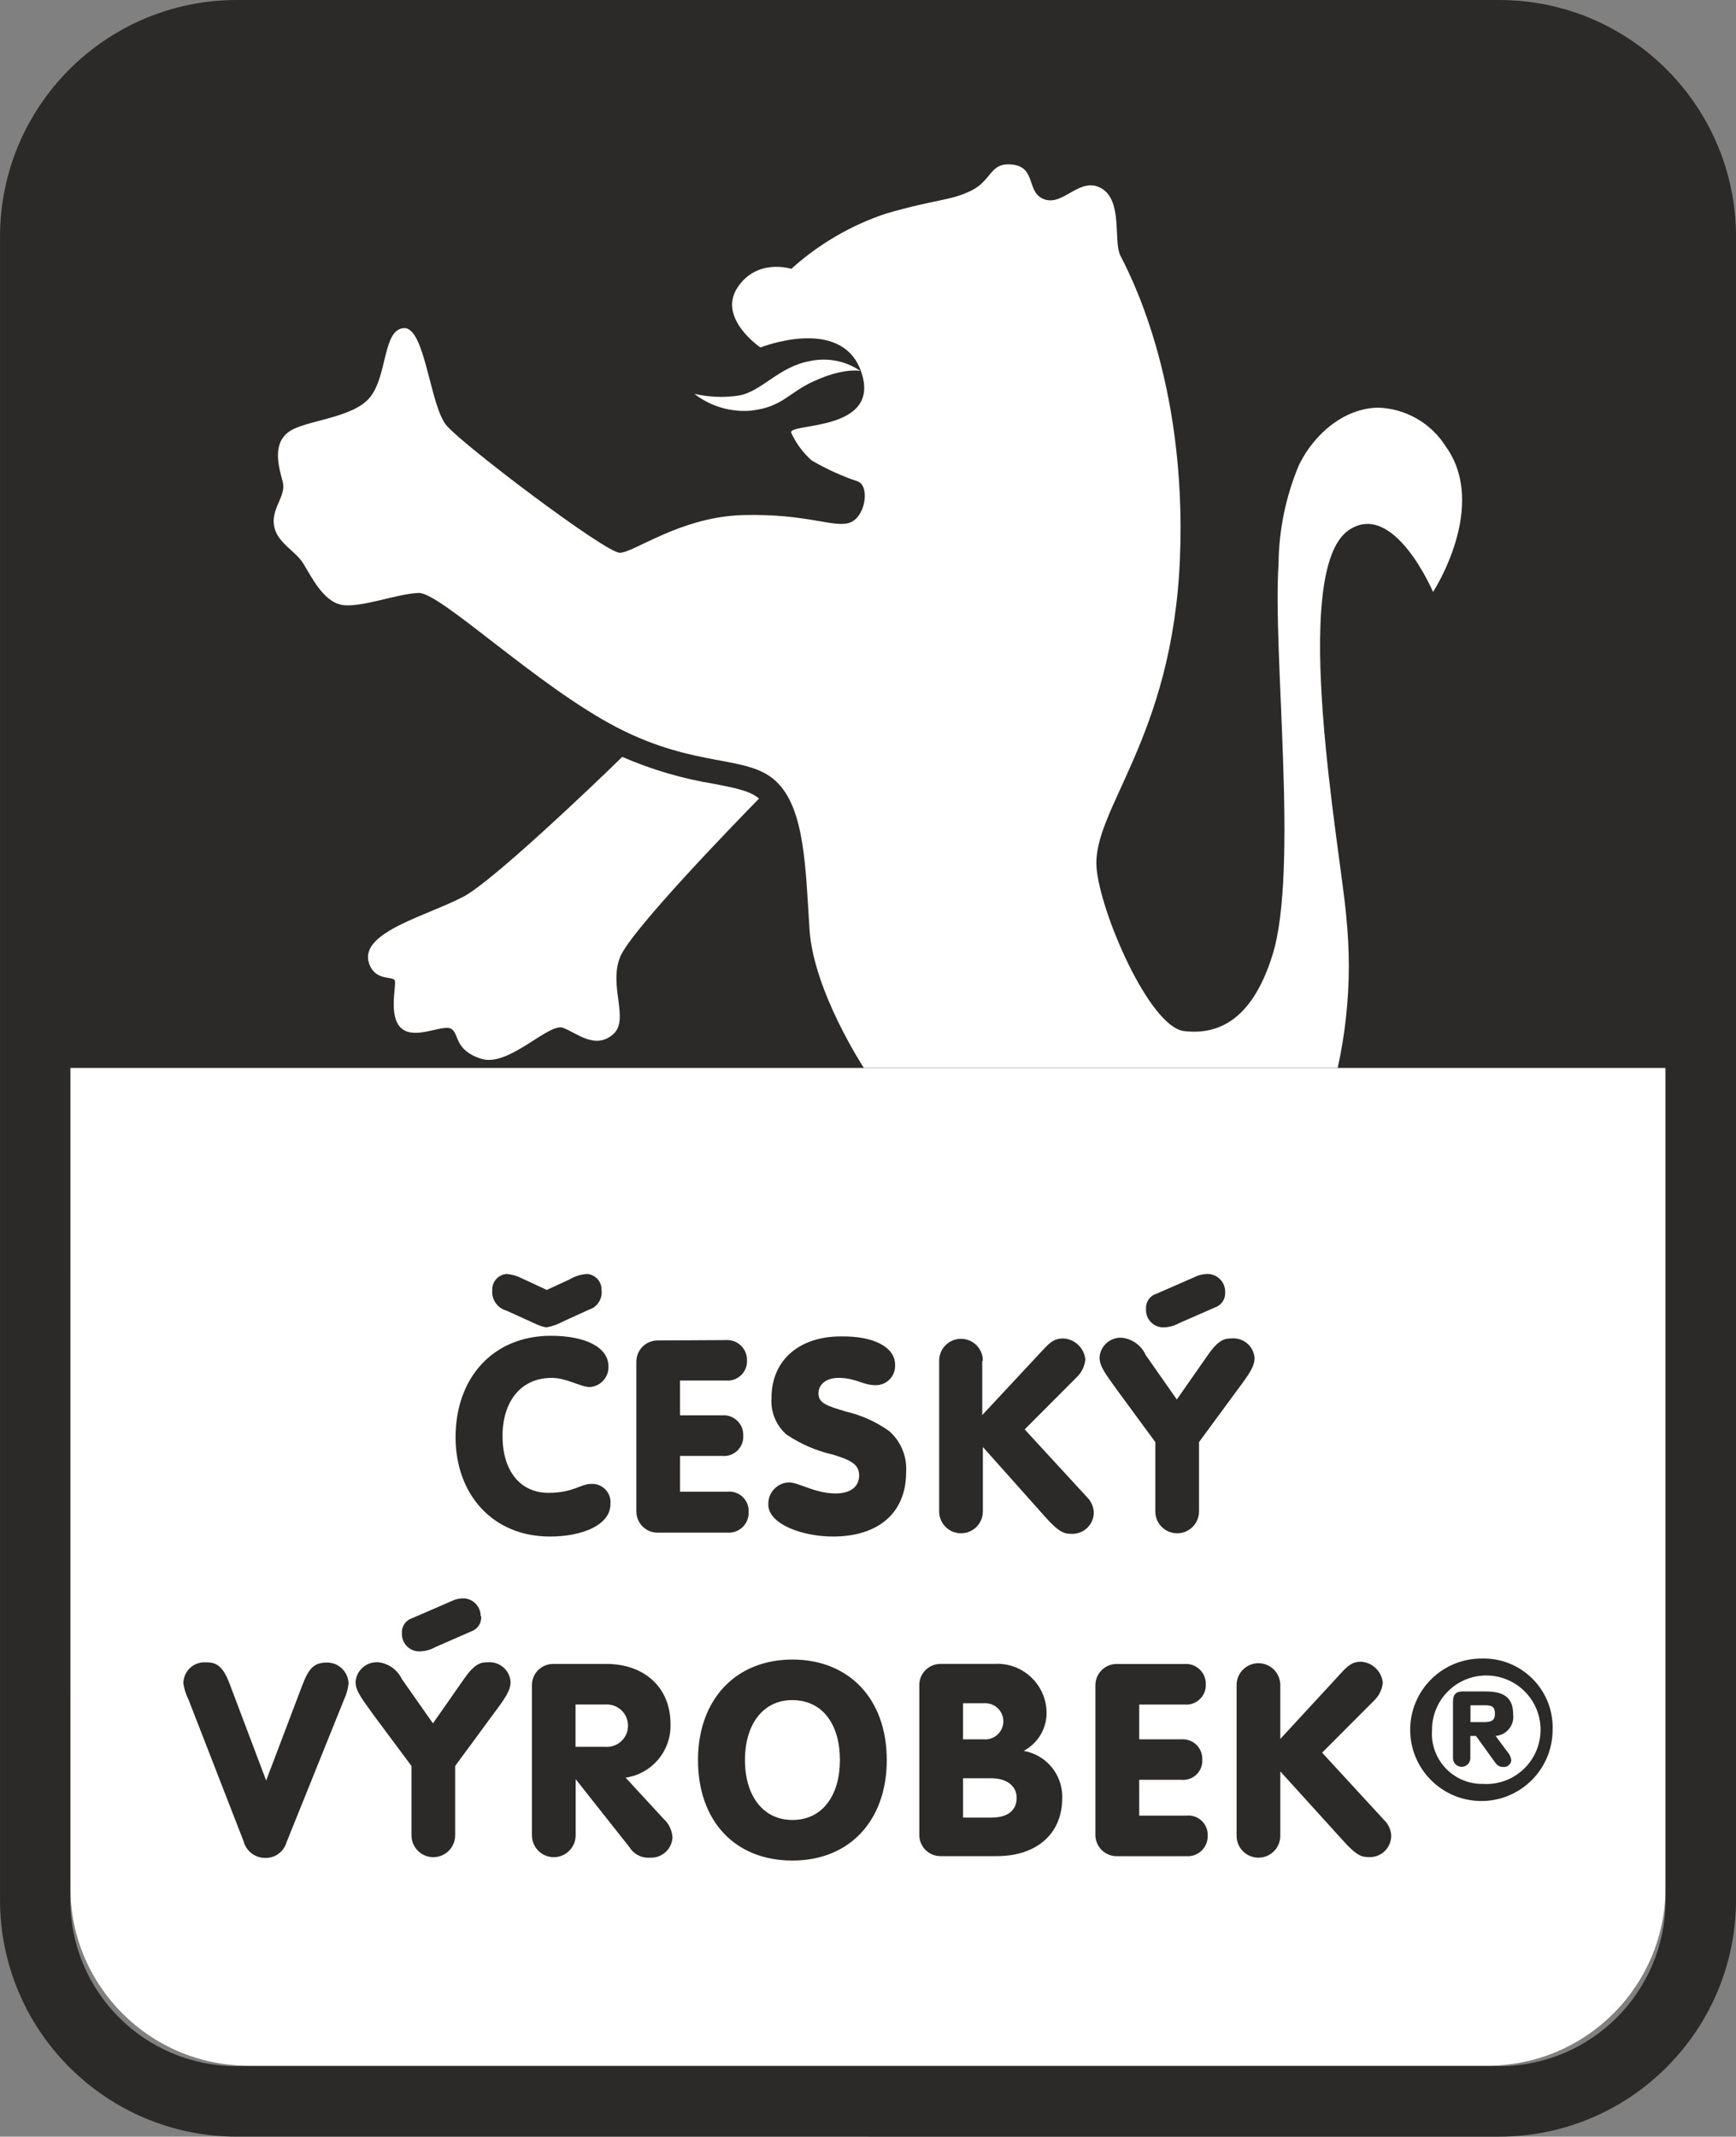 <?xml version="1.0" encoding="UTF-8"?> <svg xmlns="http://www.w3.org/2000/svg" xmlns:xlink="http://www.w3.org/1999/xlink" xmlns:xodm="http://www.corel.com/coreldraw/odm/2003" xml:space="preserve" width="89.387mm" height="110mm" style="shape-rendering:geometricPrecision; text-rendering:geometricPrecision; image-rendering:optimizeQuality; fill-rule:evenodd; clip-rule:evenodd" viewBox="0 0 1655.42 2037.16"><rect x="0" y="0" width="1655.42" height="2037.16" fill="#808080" stroke="none"/> <defs> <style type="text/css"> .fil2 {fill:white} .fil1 {fill:#2B2A29;fill-rule:nonzero} .fil0 {fill:white;fill-rule:nonzero} </style> </defs> <g id="Layer_x0020_1">  <g id="_2370705148560"> <path class="fil0" d="M67.07 1018.1l1521.16 0 0 781.66c0,93.71 -76,169.72 -169.72,169.72l-1181.6 0.01c-0.01,-0.01 -0.09,-0.01 -0.11,-0.01 -93.57,0 -169.54,-75.8 -169.72,-169.37l-0.01 -782.01z"></path> <g> <path class="fil1" d="M1588.23 1018.1l0 793.4c0,-0.01 0,-0.01 0,-0.01 0,87.5 -70.96,158.46 -158.46,158.46 -0.04,0 -0.08,0 -0.12,0l-1204 0.01c-0.04,-0.01 -0.07,-0.01 -0.11,-0.01 -87.5,0 -158.46,-70.96 -158.46,-158.46 0,0 0,0 0,0l-0.01 -793.4 1521.16 0zm-158.58 -1018.1l-1203.99 0c-124.55,0.11 -225.54,101.1 -225.65,225.65l0 1585.84c0.11,124.56 101.1,225.55 225.65,225.66l1204 0.01c124.59,-0.11 225.58,-101.08 225.78,-225.67l0 -1585.83c-0.19,-124.59 -101.19,-225.55 -225.77,-225.66l-0.01 0z"></path> </g> <path class="fil1" d="M580.19 1302.69c0.01,0.28 0.02,0.57 0.02,0.86 0,10.09 -7.91,18.4 -17.99,18.9 -8.27,0 -22.16,-8.74 -35.94,-8.74 -29.82,0 -47.07,22.64 -47.07,55.58 0,32.94 16.77,54.02 43.72,54.02 23.96,0 30.66,-8.51 40.72,-8.51 0.35,-0.02 0.71,-0.04 1.05,-0.04 9.66,0 17.49,7.83 17.49,17.49 0,0.61 -0.04,1.22 -0.09,1.83 0,19.88 -26.71,30.9 -57.61,30.9 -55.58,0 -90.07,-41.2 -90.07,-94.62 0,-56.89 35.93,-96.78 90.91,-96.78 32.58,0 54.86,10.78 54.86,29.1l-0 0.01zm-68.15 -39.88l-28.99 -13.17c-8.09,-2.19 -13.72,-9.54 -13.72,-17.93 0,-0.53 0.03,-1.07 0.07,-1.6 -0.01,-0.21 -0.02,-0.44 -0.02,-0.65 0,-7.74 5.95,-14.19 13.67,-14.81 5.01,0.38 9.91,1.77 14.37,4.07l23.96 11.14 21.8 -10.06c5.09,-3.04 10.86,-4.82 16.77,-5.15 7.72,0.62 13.67,7.07 13.67,14.81 0,0.21 -0.01,0.43 -0.01,0.65 0.08,0.69 0.13,1.4 0.13,2.1 0,7.55 -4.9,14.22 -12.11,16.47l-24.67 11.26c-4.96,2.73 -10.36,4.65 -15.93,5.63 -3.09,-0.53 -6.12,-1.47 -8.98,-2.76l-0 0.01zm180.14 14.85c0.4,-0.02 0.81,-0.04 1.21,-0.04 10.45,0 18.92,8.47 18.92,18.92 0,0.13 -0,0.27 -0,0.4 0.02,0.3 0.03,0.62 0.03,0.92 0,10.19 -8.26,18.45 -18.45,18.45 -0.56,0 -1.14,-0.03 -1.7,-0.08l-43.72 0 0 33.18 40.13 0c0.49,-0.04 0.97,-0.06 1.46,-0.06 10.32,0 18.69,8.37 18.69,18.69 0,0.26 -0.01,0.52 -0.02,0.77 0.02,0.35 0.03,0.7 0.03,1.05 0,10.12 -8.21,18.33 -18.33,18.33 -0.61,0 -1.22,-0.03 -1.82,-0.09l-40.13 0 0 34.14 45.03 0c0.65,-0.08 1.3,-0.11 1.95,-0.11 10.19,0 18.45,8.26 18.45,18.45 0,0.31 -0.01,0.63 -0.02,0.94 0,0.29 0.01,0.58 0.01,0.87 0,10.45 -8.47,18.92 -18.92,18.92 -0.4,0 -0.81,-0.01 -1.22,-0.04l-66.6 0.01c-0.04,-0 -0.08,-0 -0.12,-0 -11.18,0 -20.24,-9.06 -20.24,-20.24 0,-0.04 0,-0.08 0,-0.12l0 -142.53c0,-0.04 0,-0.08 0,-0.12 0,-11.18 9.06,-20.24 20.24,-20.24 0.04,0 0.08,0 0.12,0l65.03 -0.36zm161.34 23.48c0.02,0.39 0.04,0.8 0.04,1.2 0,10.12 -8.21,18.33 -18.33,18.33 -0.17,0 -0.35,0 -0.52,-0.01 -11.98,0 -18.69,-6.95 -34.97,-6.95 -11.26,0 -19.29,5.63 -19.29,14.97 0,9.34 8.98,11.98 26.23,17.13 14.91,3.47 29.03,9.86 41.45,18.8 10.2,9.09 16.05,22.11 16.05,35.78 0,1.13 -0.04,2.26 -0.12,3.39 0,38.81 -26.71,61.2 -69.71,61.2 -29.58,0 -61.69,-11.98 -61.69,-30.42 -0,-0.28 -0.01,-0.57 -0.01,-0.86 0,-10.92 8.63,-19.9 19.54,-20.34 9.7,0 24.67,10.54 44.8,10.54 14.37,0 22.28,-6.71 22.28,-17.25 0,-10.54 -8.14,-14.61 -24.91,-19.76 -15.91,-3.58 -31.05,-10.15 -44.55,-19.28 -9.05,-8.04 -14.24,-19.59 -14.24,-31.7 0,-1.01 0.04,-2.03 0.11,-3.03 0,-37.13 27.79,-58.69 65.88,-58.69 31.98,-0.6 51.98,10.42 51.98,26.95l-0 0zm83.12 -3.59l0 51.63 57.49 -61.68c7.66,-8.51 11.98,-11.38 20,-11.38 10.95,0.66 19.8,9.2 20.84,20.12 -0.65,6.37 -3.54,12.31 -8.14,16.76l-49.71 49.83 59.17 64.32c4.04,3.87 6.45,9.14 6.71,14.73 0,0.06 0,0.12 0,0.18 0,11.25 -9.12,20.36 -20.36,20.36 -0.52,0 -1.04,-0.02 -1.56,-0.06 -5.63,0 -11.02,-0.72 -25.63,-17.49l-58.21 -65.28 0 61.45c0,11.51 -9.33,20.85 -20.84,20.85 -11.51,0 -20.84,-9.33 -20.84,-20.84l0 -143.73c0,-11.51 9.33,-20.84 20.84,-20.84 11.51,0 20.84,9.33 20.84,20.84l-0.6 0.24zm155.95 -5.51l29.59 42.28 30.06 -43c10.06,-14.37 16.05,-15.21 21.92,-15.21 0.66,-0.07 1.32,-0.1 1.98,-0.1 10.56,0 19.36,8.13 20.18,18.66 0,8.02 -4.67,14.97 -17.01,31.38l-35.94 48.87 0 66.12c0.01,11.51 -9.33,20.85 -20.84,20.85 -11.51,0 -20.84,-9.33 -20.84,-20.84l0 -66.12 -35.22 -47.91c-11.98,-16.77 -17.97,-23.96 -17.97,-32.94 0.77,-10.52 9.53,-18.66 20.07,-18.66 0.66,0 1.32,0.03 1.97,0.09 9.71,1.34 18.05,7.59 22.04,16.53l0 0zm75.7 -59.89c0.02,0.29 0.03,0.59 0.03,0.89 0,6.08 -3.86,11.5 -9.61,13.48l-34.26 14.97c-4.54,2.57 -9.65,3.97 -14.86,4.07 -0.09,0 -0.19,0 -0.28,0 -9.13,0 -16.53,-7.4 -16.53,-16.53 0,-0.4 0.02,-0.8 0.05,-1.2 -0.02,-0.3 -0.04,-0.61 -0.04,-0.92 0,-6.23 4.12,-11.72 10.09,-13.45l37.25 -16.29c3.59,-1.66 7.51,-2.52 11.46,-2.52 0.17,0 0.35,0.01 0.52,0.01 9.04,0.38 16.18,7.82 16.18,16.88 0,0.2 -0.01,0.41 -0.01,0.61l-0.01 0zm-949.47 372.87l34.98 92.59 34.26 -90.31c6.71,-17.73 11.98,-22.16 23.96,-22.16 11.13,0.06 20.17,9 20.36,20.12 -0.61,5.35 -2.12,10.58 -4.42,15.45l-54.74 135.83c-2.56,8.81 -10.62,14.87 -19.79,14.87 -0.19,0 -0.39,-0 -0.57,-0.01 -0.02,0 -0.05,0 -0.07,0 -9.68,0 -18.13,-6.56 -20.53,-15.93l-52.59 -135.23c-2.43,-4.76 -4.05,-9.92 -4.78,-15.22 -0.01,-0.04 -0.01,-0.08 -0.01,-0.12 0,-11.05 8.96,-20 20,-20 0.04,0 0.08,0 0.12,0 8.62,0 16.41,0.36 23.83,20.12l0 0.01zm164.45 -4.07l29.58 42.16 30.06 -43c10.06,-14.37 15.93,-15.21 21.92,-15.21 0.66,-0.06 1.32,-0.09 1.98,-0.09 10.55,0 19.3,8.14 20.07,18.66 0,8.03 -4.55,14.97 -16.89,31.38l-35.94 48.87 0 66.12c0,11.5 -9.33,20.84 -20.84,20.84 -11.51,0 -20.84,-9.34 -20.84,-20.84l0 -66.12 -35.22 -47.31c-11.98,-16.77 -18.08,-23.96 -18.08,-32.94 0.82,-10.53 9.62,-18.66 20.18,-18.66 0.66,0 1.32,0.03 1.98,0.09 9.59,1.26 17.9,7.31 22.04,16.05l-0 0.01zm75.58 -59.89c0.03,0.34 0.04,0.68 0.04,1.02 0,6.02 -3.81,11.38 -9.5,13.35l-34.26 14.97c-4.54,2.56 -9.65,3.97 -14.86,4.07 -0.16,0 -0.33,0.01 -0.5,0.01 -9.13,0 -16.53,-7.4 -16.53,-16.53 0,-0.28 0.01,-0.56 0.02,-0.85 -0.02,-0.3 -0.04,-0.61 -0.04,-0.92 0,-6.23 4.12,-11.72 10.09,-13.45l37.25 -16.17c3.5,-1.74 7.37,-2.64 11.29,-2.64 0.23,0 0.47,0 0.69,0.01 8.89,0.56 15.81,7.94 15.81,16.85 0,0.05 0,0.1 0,0.15l0.48 0.12zm119.54 45.4c35.94,0 60.96,22.4 60.96,56.9 0.03,0.67 0.05,1.38 0.05,2.06 0,24.83 -18.23,45.89 -42.8,49.44l35.94 39.04c5.17,4.59 8.32,11.06 8.73,17.97 -0.56,10.82 -9.5,19.31 -20.33,19.31 -0.33,0 -0.66,-0.01 -0.98,-0.02 -0.57,0.04 -1.16,0.07 -1.73,0.07 -7.43,0 -14.32,-3.89 -18.15,-10.25l-51.15 -64.68 0 53.54c0,11.51 -9.34,20.85 -20.84,20.85 -11.51,0 -20.84,-9.34 -20.84,-20.84l0 -143.01c0,-0.08 0,-0.16 0,-0.24 0,-11.11 9.01,-20.12 20.12,-20.12 0.04,0 0.08,0 0.12,0l50.9 0zm-1.32 79.05c0.52,0.04 1.04,0.05 1.56,0.05 11.18,0 20.24,-9.06 20.24,-20.24 0,-11.18 -9.06,-20.24 -20.24,-20.24 -0.52,0 -1.04,0.02 -1.56,0.06l-28.27 0 0 40.36 28.27 0zm268.54 12.58c0,56.89 -34.74,95.82 -89.95,95.82 -55.21,0 -90.07,-38.09 -90.07,-95.82 0,-57.73 35.93,-95.82 90.07,-95.82 54.14,0 89.95,37.73 89.95,95.82zm-89.96 57.13c28.99,0 45.27,-23.96 45.27,-57.14 0,-33.18 -15.93,-57.14 -45.51,-57.14 -27.79,0 -45.03,23.12 -45.03,57.14 0,34.02 17.25,57.14 45.28,57.14zm191.89 -148.76c1.15,-0.09 2.33,-0.14 3.49,-0.14 25.93,0 46.95,21.03 46.95,46.95 0,0.36 -0,0.73 -0.01,1.09 -0.45,14.72 -8.78,28.09 -21.8,34.97 21.26,3.71 36.79,22.19 36.79,43.77 0,0.42 -0,0.85 -0.02,1.26 0,33.66 -23.96,55.34 -62.52,55.34l-53.54 0c-0.04,-0.01 -0.08,-0.01 -0.12,-0.01 -11.11,0 -20.12,-9.01 -20.12,-20.12 0,-0.08 0.01,-0.16 0.01,-0.24l0 -142.53c0,-0.08 -0.01,-0.16 -0.01,-0.24 0,-11.11 9.01,-20.12 20.12,-20.12 0.04,0 0.08,0 0.12,0l50.67 0zm-9.47 71.87c0.48,0.03 0.96,0.06 1.44,0.06 9.52,0 17.25,-7.72 17.25,-17.25 0,-9.53 -7.72,-17.25 -17.25,-17.25 -0.48,0 -0.96,0.02 -1.44,0.06l-19.77 0.01 0 34.38 19.76 0zm7.43 74.62c14.73,0 23.96,-6.35 23.96,-18.8 0,-12.46 -11.02,-18.69 -23.96,-18.69l-27.19 0.01 0 37.49 27.19 0zm184.57 -146.48c0.28,-0.01 0.56,-0.02 0.84,-0.02 10.45,0 18.92,8.47 18.92,18.92 0,0.13 -0.01,0.26 -0.01,0.38 0.01,0.29 0.02,0.6 0.02,0.9 0,10.25 -8.31,18.57 -18.57,18.57 -0.48,0 -0.98,-0.02 -1.46,-0.06l-43.48 0 0 33.18 40.12 0c0.48,-0.04 0.97,-0.06 1.45,-0.06 10.25,0 18.57,8.31 18.57,18.57 0,0.26 -0.01,0.52 -0.02,0.77 0.03,0.39 0.05,0.78 0.05,1.17 0,10.05 -8.15,18.21 -18.21,18.21 -0.61,0 -1.23,-0.03 -1.83,-0.09l-40.13 0.01 0 34.14 44.92 -0c0.64,-0.07 1.3,-0.11 1.95,-0.11 10.19,0 18.45,8.26 18.45,18.45 0,0.35 -0.01,0.71 -0.03,1.06 -0,0.13 0,0.26 0,0.39 0,10.45 -8.47,18.92 -18.92,18.92 -0.36,0 -0.72,-0.01 -1.08,-0.03l-66.71 0.01c-0.04,-0.01 -0.08,-0.01 -0.12,-0.01 -11.18,0 -20.24,-9.06 -20.24,-20.24 0,-0.04 0,-0.08 0,-0.12l0 -142.53c0,-0.04 0,-0.08 0,-0.12 0,-11.18 9.06,-20.24 20.24,-20.24 0.04,0 0.08,0 0.12,0l65.16 0zm90.79 19.88l0 51.63 56.9 -61.68c7.66,-8.51 11.98,-11.98 20,-11.98 10.95,0.65 19.8,9.19 20.84,20.12 -0.65,6.37 -3.54,12.32 -8.14,16.77l-49.7 49.83 59.17 64.32c4.04,3.87 6.44,9.15 6.7,14.73 0,0.06 0,0.12 0,0.18 0,11.25 -9.12,20.36 -20.36,20.36 -0.52,0 -1.04,-0.02 -1.56,-0.06 -5.63,0 -11.02,-0.72 -25.63,-17.49l-58.21 -64.2 0 61.44c0.01,11.51 -9.33,20.84 -20.84,20.84 -11.51,0 -20.84,-9.34 -20.84,-20.84l0 -143.73c0,-11.51 9.33,-20.84 20.84,-20.84 11.51,0 20.84,9.34 20.84,20.84l-0.01 -0.24zm259.68 42.88c0,37.5 -30.41,67.91 -67.91,67.91 -37.5,0 -67.91,-30.41 -67.91,-67.91 0,-37.5 30.41,-67.91 67.91,-67.91 0.72,-0.02 1.47,-0.04 2.2,-0.04 36.31,0 65.76,29.45 65.76,65.76 0,0.73 -0.02,1.47 -0.04,2.19l0 0.01zm-67.91 51.5c1.55,0.14 3.12,0.21 4.67,0.21 28.57,0 51.74,-23.17 51.74,-51.74 0,-28.58 -23.17,-51.74 -51.74,-51.74 -28.57,0 -51.74,23.17 -51.74,51.74 0,0 0,0.02 0,0.03 -0.09,1.23 -0.14,2.48 -0.14,3.72 0,26.18 21.03,47.53 47.21,47.9l0 -0.11zm25.51 -29.58c1.69,2.08 2.73,4.63 2.99,7.3 -0.41,3.56 -3.43,6.26 -7.02,6.26 -0.21,0 -0.43,-0.01 -0.65,-0.03 -5.51,0 -6.95,-3.35 -9.94,-7.31l-16.05 -22.28 -5.39 0 0 20.84c0,0.11 0,0.24 0,0.35 0,4.57 -3.7,8.27 -8.27,8.27 -4.43,0 -8.07,-3.49 -8.26,-7.91l0 -54.73c0,-6.23 2.99,-9.22 8.74,-9.22l22.64 0c17.6,0 25.99,6.23 25.99,21.92 0.1,0.76 0.15,1.54 0.15,2.32 0,9.55 -7.39,17.48 -16.92,18.16l11.98 16.05zm-35.94 -29.23l12.7 0c6.59,0 10.66,-1.08 10.66,-8.03 0,-6.95 -3.35,-8.02 -9.58,-8.02l-13.77 0 0 16.05z"></path> <path class="fil2" d="M754.59 256.32c26.1,-23.58 56.94,-41.59 90.33,-52.7 48.75,-14.13 61.2,-11.98 81.33,-21.92 20.12,-9.94 17.6,-27.79 40,-24.67 22.4,3.12 11.98,27.31 30.19,33.18 18.21,5.87 33.64,-22.52 54,-10.54 20.36,11.98 11.14,50.31 17.85,63.84 6.7,13.53 63.84,116.9 56.89,288.78 -6.94,171.88 -83.84,239.56 -79.53,295.01 3.35,42.4 50.07,150.92 83.01,155.71 35.93,4.43 66.47,-13.77 84.8,-72.59 25.03,-80.61 0,-287.46 5.75,-372.86 0.29,-32.49 7,-64.72 19.65,-94.64 14.37,-29.1 42.64,-53.54 74.98,-54.26 26.32,0.72 50.59,14.52 64.67,36.79 41.44,57.25 -11.98,138.94 -11.98,138.94 0,0 -37.49,-88.16 -80.37,-58.93 -57.49,39.17 -7.31,308.31 -2.39,368.31 1.57,15.59 2.45,31.35 2.45,47.06 0,32.68 -3.58,65.37 -10.58,97.28l-451.94 -0.01c0,0 -47.91,-73.07 -51.74,-131.75 -3.83,-58.69 -4.31,-115.34 -31.86,-141.34 -27.55,-25.99 -75.7,-11.98 -151.88,-51.51 -76.18,-39.52 -168.4,-128.88 -189.01,-128.16 -20.6,0.72 -55.46,14.49 -73.18,11.38 -17.73,-3.11 -29.1,-26.95 -36.77,-39.41 -7.67,-12.46 -25.75,-20 -28.03,-36.77 -2.27,-16.77 11.98,-27.79 8.38,-41.2 -3.59,-13.42 -10.18,-35.22 5.03,-47.07 15.21,-11.86 61.69,-12.82 78.34,-33.66 16.65,-20.84 11.98,-64.68 32.22,-65.76 20.24,-1.08 24.67,74.02 40.6,92.83 15.93,18.8 151.52,121.34 165.17,121.34 13.65,0 58.09,-34.5 118.1,-35.94 60.01,-1.44 84.92,11.98 100.37,7.55 15.45,-4.43 20.36,-34.02 9.1,-39.41 -15.48,-5.19 -30.47,-11.99 -44.56,-20.24 -8.22,-7.28 -14.84,-16.23 -19.39,-26.23 -4.55,-10 87.44,0 66.36,-59.05 -19.05,-52.94 -95.82,-22.4 -95.82,-22.4 0,0 -40.72,-27.67 -22.16,-56.66 18.57,-28.99 51.62,-18.32 51.62,-18.32z"></path> <path class="fil2" d="M723.8 761.42c-8.03,-7.07 -20.96,-9.82 -42.64,-14.02 -30.2,-4.89 -59.74,-13.56 -87.81,-25.76 -30.41,29.83 -122.04,116.79 -150.19,132.6 -33.9,18.45 -100.61,34.14 -91.39,63.72 5.75,18.33 23.36,11.98 24.79,17.13 1.44,5.15 -6.59,35.09 6.71,45.75 13.3,10.66 38.69,-4.43 46.83,0 8.14,4.43 2.52,20.24 28.75,28.63 26.23,8.39 64.44,-34.85 78.21,-29.47 13.77,5.39 30.19,20.48 47.07,6.59 16.88,-13.89 -4.07,-45.88 7.19,-74.14 10.18,-25.39 112.11,-130.32 132.47,-151.04l-0 0zm96.66 -407.72c-10.24,-7.07 -22.42,-10.86 -34.88,-10.86 -4.37,0 -8.76,0.47 -13.03,1.39 -29.94,5.15 -46.23,29.34 -68.39,32.94 -5.47,0.82 -11.06,1.23 -16.6,1.23 -8.56,0 -17.1,-0.98 -25.43,-2.9 13.61,10.56 30.38,16.3 47.62,16.3 2.09,0 4.18,-0.1 6.27,-0.26 30.42,-3.47 35.94,-17.25 59.89,-28.03 29.23,-13.41 44.56,-9.82 44.56,-9.82l-0.01 0.01z"></path> </g> </g> </svg> 